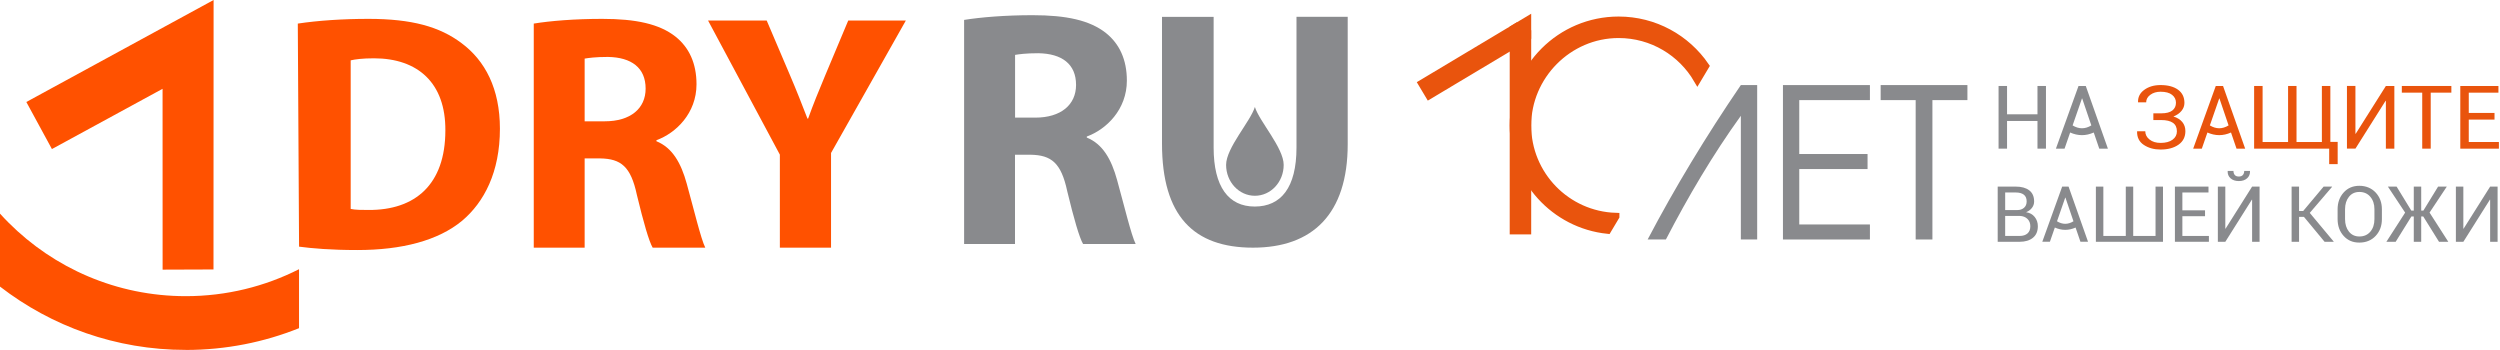 <svg width="371" height="52" viewBox="0 0 371 52" fill="none" xmlns="http://www.w3.org/2000/svg">
<path d="M27.575 51.926C17.191 51.926 7.628 48.421 0 42.529V31.704C0.419 32.167 0.849 32.619 1.29 33.059C8.014 39.784 17.312 43.951 27.575 43.951C33.622 43.951 39.327 42.507 44.375 39.949V48.702C39.183 50.785 33.511 51.932 27.575 51.932" fill="#FF5100"/>
<path fill-rule="evenodd" clip-rule="evenodd" d="M52.037 31.003C52.687 31.158 53.734 31.158 54.688 31.158C61.589 31.202 66.092 27.404 66.092 19.352C66.141 12.352 62.041 8.653 55.492 8.653C53.795 8.653 52.687 8.802 52.042 8.956V31.009L52.037 31.003ZM44.199 3.5C47.186 3.048 50.835 2.8 54.688 2.8C61.087 2.8 65.243 3.952 68.489 6.399C71.989 9.001 74.188 13.151 74.188 19.104C74.188 25.552 71.84 30.006 68.588 32.751C65.033 35.705 59.637 37.105 53.034 37.105C49.082 37.105 46.282 36.857 44.381 36.603L44.193 3.5H44.199Z" fill="#FF5100"/>
<path fill-rule="evenodd" clip-rule="evenodd" d="M86.761 18.001H89.759C93.562 18.001 95.811 16.1 95.811 13.151C95.811 10.053 93.706 8.504 90.211 8.449C88.359 8.449 87.312 8.604 86.761 8.697V18.001ZM79.21 3.5C81.662 3.097 85.311 2.8 89.362 2.8C94.367 2.8 97.867 3.549 100.265 5.451C102.265 7.055 103.362 9.403 103.362 12.506C103.362 16.805 100.314 19.754 97.415 20.807V20.961C99.763 21.909 101.064 24.163 101.913 27.261C102.965 31.059 104.018 35.462 104.663 36.758H96.858C96.307 35.81 95.513 33.059 94.51 28.909C93.612 24.709 92.157 23.557 89.059 23.508H86.761V36.758H79.21V3.505V3.5Z" fill="#FF5100"/>
<path fill-rule="evenodd" clip-rule="evenodd" d="M115.731 36.752V22.951L105.076 3.048H113.779L117.23 11.15C118.277 13.603 118.977 15.4 119.826 17.599H119.925C120.675 15.499 121.474 13.548 122.477 11.15L125.878 3.048H134.427L123.326 22.703V36.752H115.725H115.731Z" fill="#FF5100"/>
<path fill-rule="evenodd" clip-rule="evenodd" d="M150.631 17.456H153.635C157.433 17.456 159.687 15.554 159.687 12.6C159.687 9.502 157.587 7.954 154.087 7.898C152.235 7.898 151.182 8.053 150.637 8.146V17.45L150.631 17.456ZM143.08 2.954C145.533 2.558 149.182 2.254 153.227 2.254C158.232 2.254 161.732 3.004 164.129 4.906C166.13 6.509 167.227 8.857 167.227 11.961C167.227 16.26 164.174 19.209 161.28 20.261V20.416C163.628 21.364 164.929 23.618 165.777 26.716C166.83 30.513 167.883 34.917 168.533 36.212H160.729C160.177 35.264 159.378 32.508 158.375 28.364C157.477 24.164 156.027 23.012 152.924 22.962H150.626V36.212H143.074V2.96L143.08 2.954Z" fill="#898A8D"/>
<path fill-rule="evenodd" clip-rule="evenodd" d="M180.103 2.497V21.904C180.103 27.702 182.302 30.651 186.199 30.651C190.095 30.651 192.399 27.851 192.399 21.904V2.497H200V21.402C200 31.803 194.747 36.753 185.945 36.753C177.143 36.753 172.441 32.057 172.441 21.303V2.503H180.097L180.103 2.497Z" fill="#898A8D"/>
<path d="M186.226 15.874C185.576 18.007 181.954 21.942 181.954 24.472C181.954 27.002 183.867 29.053 186.226 29.053C188.585 29.053 190.498 27.002 190.498 24.472C190.498 21.942 186.876 18.002 186.226 15.874Z" fill="#898A8D"/>
<path d="M24.131 40.015L24.125 13.179L7.705 22.119L3.908 15.135L25.674 3.28L31.698 0L31.682 39.988L24.131 40.015Z" fill="#FF5100"/>
<path d="M258.342 12.625H260.765V35.54H258.342V17.183C254.153 23.004 250.522 29.17 247.219 35.54H244.51C248.523 27.902 253.134 20.263 258.342 12.625Z" fill="#898A8D"/>
<path d="M277.496 12.625V14.856H267.01V22.856H277.145V25.088H267.01V33.31H277.496V35.541H264.589V12.626H277.496V12.625Z" fill="#898A8D"/>
<path d="M284.283 14.856H279.089V12.625H291.965V14.856H286.77V35.54H284.285V14.856H284.283Z" fill="#898A8D"/>
<path d="M303.621 22.059H302.362V17.952H297.846V22.059H296.587V12.759H297.846V16.962H302.362V12.759H303.621V22.059Z" fill="#898A8D"/>
<path d="M310.71 19.664C309.545 20.187 308.379 20.186 307.21 19.664L306.38 22.06H305.097L308.451 12.76H309.53L312.813 22.06H311.53L310.712 19.664H310.71ZM307.575 18.61C308.501 19.176 309.427 19.176 310.353 18.61L308.999 14.617H308.961L307.575 18.61Z" fill="#898A8D"/>
<path d="M308.017 33.766C306.992 34.226 305.965 34.225 304.938 33.766L304.207 35.873H303.078L306.027 27.691H306.976L309.864 35.873H308.735L308.015 33.766H308.017ZM305.259 32.839C306.073 33.337 306.889 33.337 307.703 32.839L306.512 29.327H306.479L305.26 32.839H305.259Z" fill="#898A8D"/>
<path d="M331.081 19.664C329.916 20.187 328.749 20.186 327.58 19.664L326.75 22.06H325.467L328.821 12.76H329.9L333.183 22.06H331.9L331.082 19.664H331.081ZM327.944 18.61C328.87 19.176 329.796 19.176 330.722 18.61L329.368 14.617H329.33L327.944 18.61Z" fill="#E9540D"/>
<path d="M324.17 15.275C324.17 15.706 324.025 16.099 323.736 16.453C323.447 16.809 323.046 17.086 322.535 17.287C323.11 17.465 323.549 17.74 323.854 18.11C324.158 18.48 324.311 18.932 324.311 19.464C324.311 20.32 323.972 20.989 323.293 21.469C322.613 21.951 321.724 22.191 320.626 22.191C319.664 22.191 318.838 21.964 318.148 21.508C317.458 21.052 317.124 20.388 317.145 19.515L317.158 19.477H318.359C318.359 19.962 318.569 20.372 318.991 20.706C319.412 21.04 319.957 21.207 320.626 21.207C321.384 21.207 321.977 21.049 322.407 20.732C322.838 20.415 323.052 20.001 323.052 19.49C323.052 18.923 322.856 18.503 322.465 18.228C322.074 17.953 321.494 17.816 320.727 17.816H319.558V16.819H320.727C321.468 16.819 322.017 16.679 322.375 16.398C322.732 16.116 322.912 15.734 322.912 15.248C322.912 14.763 322.72 14.38 322.334 14.073C321.949 13.766 321.38 13.613 320.626 13.613C320.026 13.613 319.52 13.764 319.109 14.066C318.698 14.368 318.492 14.743 318.492 15.19H317.291L317.285 15.152C317.259 14.403 317.571 13.794 318.22 13.325C318.869 12.856 319.671 12.623 320.625 12.623C321.719 12.623 322.583 12.852 323.218 13.312C323.853 13.772 324.17 14.426 324.17 15.274V15.275Z" fill="#E9540D"/>
<path d="M335.769 12.759V21.075H339.551V12.759H340.803V21.075H344.566V12.759H345.825V21.056H346.91V24.358H345.651V22.059H334.512V12.759H335.771H335.769Z" fill="#E9540D"/>
<path d="M354.063 12.759H355.321V22.059H354.063V14.968L354.024 14.955L349.546 22.057H348.287V12.757H349.546V19.842L349.585 19.854L354.063 12.759Z" fill="#E9540D"/>
<path d="M363.784 13.749H360.718V22.059H359.459V13.749H356.431V12.759H363.783V13.749H363.784Z" fill="#E9540D"/>
<path d="M370.185 17.748H366.365V21.076H370.836V22.06H365.107V12.76H370.767V13.75H366.366V16.759H370.186V17.749L370.185 17.748Z" fill="#E9540D"/>
<path d="M296.458 35.88V27.691H299.13C299.984 27.691 300.654 27.876 301.138 28.245C301.622 28.615 301.864 29.169 301.864 29.907C301.864 30.259 301.754 30.575 301.537 30.855C301.32 31.134 301.031 31.347 300.672 31.494C301.207 31.568 301.632 31.801 301.946 32.191C302.259 32.582 302.416 33.04 302.416 33.569C302.416 34.32 302.172 34.893 301.685 35.288C301.198 35.684 300.538 35.882 299.706 35.882H296.461L296.458 35.88ZM297.567 31.174H299.361C299.774 31.174 300.109 31.061 300.368 30.833C300.627 30.606 300.756 30.291 300.756 29.885C300.756 29.444 300.616 29.112 300.338 28.892C300.059 28.673 299.656 28.564 299.131 28.564H297.568V31.172L297.567 31.174ZM297.567 32.04V35.015H299.704C300.21 35.015 300.604 34.89 300.882 34.641C301.161 34.392 301.301 34.038 301.301 33.581C301.301 33.124 301.158 32.761 300.873 32.484C300.588 32.207 300.204 32.059 299.72 32.04H297.566H297.567Z" fill="#898A8D"/>
<path d="M312.137 27.693V35.015H315.467V27.693H316.569V35.015H319.882V27.693H320.989V35.882H311.029V27.693H312.136H312.137Z" fill="#898A8D"/>
<path d="M327.227 32.085H323.864V35.015H327.801V35.88H322.757V27.691H327.74V28.564H323.864V31.212H327.227V32.085Z" fill="#898A8D"/>
<path d="M334.212 27.693H335.32V35.882H334.212V29.639L334.179 29.627L330.237 35.882H329.129V27.693H330.237V33.929L330.27 33.941L334.212 27.693ZM333.891 25.364L333.903 25.397C333.918 25.833 333.773 26.186 333.47 26.459C333.167 26.733 332.757 26.87 332.244 26.87C331.732 26.87 331.317 26.734 331.013 26.459C330.709 26.186 330.567 25.831 330.585 25.397L330.596 25.364H331.445C331.445 25.612 331.51 25.812 331.637 25.965C331.764 26.119 331.967 26.196 332.244 26.196C332.522 26.196 332.715 26.118 332.846 25.962C332.977 25.807 333.042 25.607 333.042 25.364H333.891Z" fill="#898A8D"/>
<path d="M341.9 32.18H341.181V35.88H340.074V27.691H341.181V31.314H341.789L344.825 27.691H346.074L346.085 27.72L342.768 31.595L346.322 35.852L346.31 35.88H344.967L341.902 32.18H341.9Z" fill="#898A8D"/>
<path d="M353.474 32.517C353.474 33.518 353.163 34.349 352.543 35.01C351.922 35.67 351.117 36 350.128 36C349.139 36 348.395 35.67 347.797 35.01C347.198 34.349 346.9 33.519 346.9 32.517V31.061C346.9 30.064 347.199 29.233 347.797 28.569C348.395 27.905 349.171 27.573 350.128 27.573C351.085 27.573 351.922 27.905 352.543 28.566C353.163 29.228 353.474 30.059 353.474 31.061V32.517ZM352.366 31.049C352.366 30.299 352.163 29.685 351.758 29.205C351.353 28.724 350.81 28.485 350.127 28.485C349.482 28.485 348.967 28.726 348.583 29.205C348.199 29.685 348.006 30.299 348.006 31.049V32.517C348.006 33.275 348.199 33.893 348.583 34.374C348.967 34.854 349.482 35.093 350.127 35.093C350.813 35.093 351.357 34.854 351.761 34.376C352.164 33.898 352.366 33.279 352.366 32.517V31.049Z" fill="#898A8D"/>
<path d="M359.61 32.125H359.307V35.882H358.205V32.125H357.851L355.517 35.882H354.138L356.922 31.552L354.363 27.694H355.657L357.839 31.254H358.205V27.694H359.307V31.254H359.628L361.811 27.694H363.104L360.546 31.547L363.329 35.883H361.951L359.612 32.126L359.61 32.125Z" fill="#898A8D"/>
<path d="M369.536 27.693H370.643V35.882H369.536V29.639L369.503 29.627L365.56 35.882H364.453V27.693H365.56V33.929L365.594 33.941L369.536 27.693Z" fill="#898A8D"/>
<path d="M224.587 6.698V34.236H226.683V5.443L224.587 6.698Z" fill="#E9540D" stroke="#E9540D" stroke-width="1.093" stroke-miterlimit="10"/>
<path d="M211 12.382L212.075 14.182L224.587 6.698V4.255L211 12.382Z" fill="#E9540D" stroke="#E9540D" stroke-width="1.093" stroke-miterlimit="10"/>
<path d="M226.683 3L224.587 4.255V6.698L226.683 5.443V3Z" fill="#E9540D" stroke="#E9540D" stroke-width="1.093" stroke-miterlimit="10"/>
<path d="M239.773 32.132C232.505 31.904 226.683 25.942 226.683 18.619C226.683 11.296 232.737 5.098 240.204 5.098C245.192 5.098 249.548 7.798 251.891 11.816L253.095 9.799C250.28 5.694 245.557 3.001 240.204 3.001C231.578 3.001 224.585 9.995 224.585 18.62C224.585 26.694 230.71 33.335 238.568 34.153L239.773 32.134V32.132Z" fill="#E9540D" stroke="#E9540D" stroke-width="1.093" stroke-miterlimit="10"/>
</svg>
